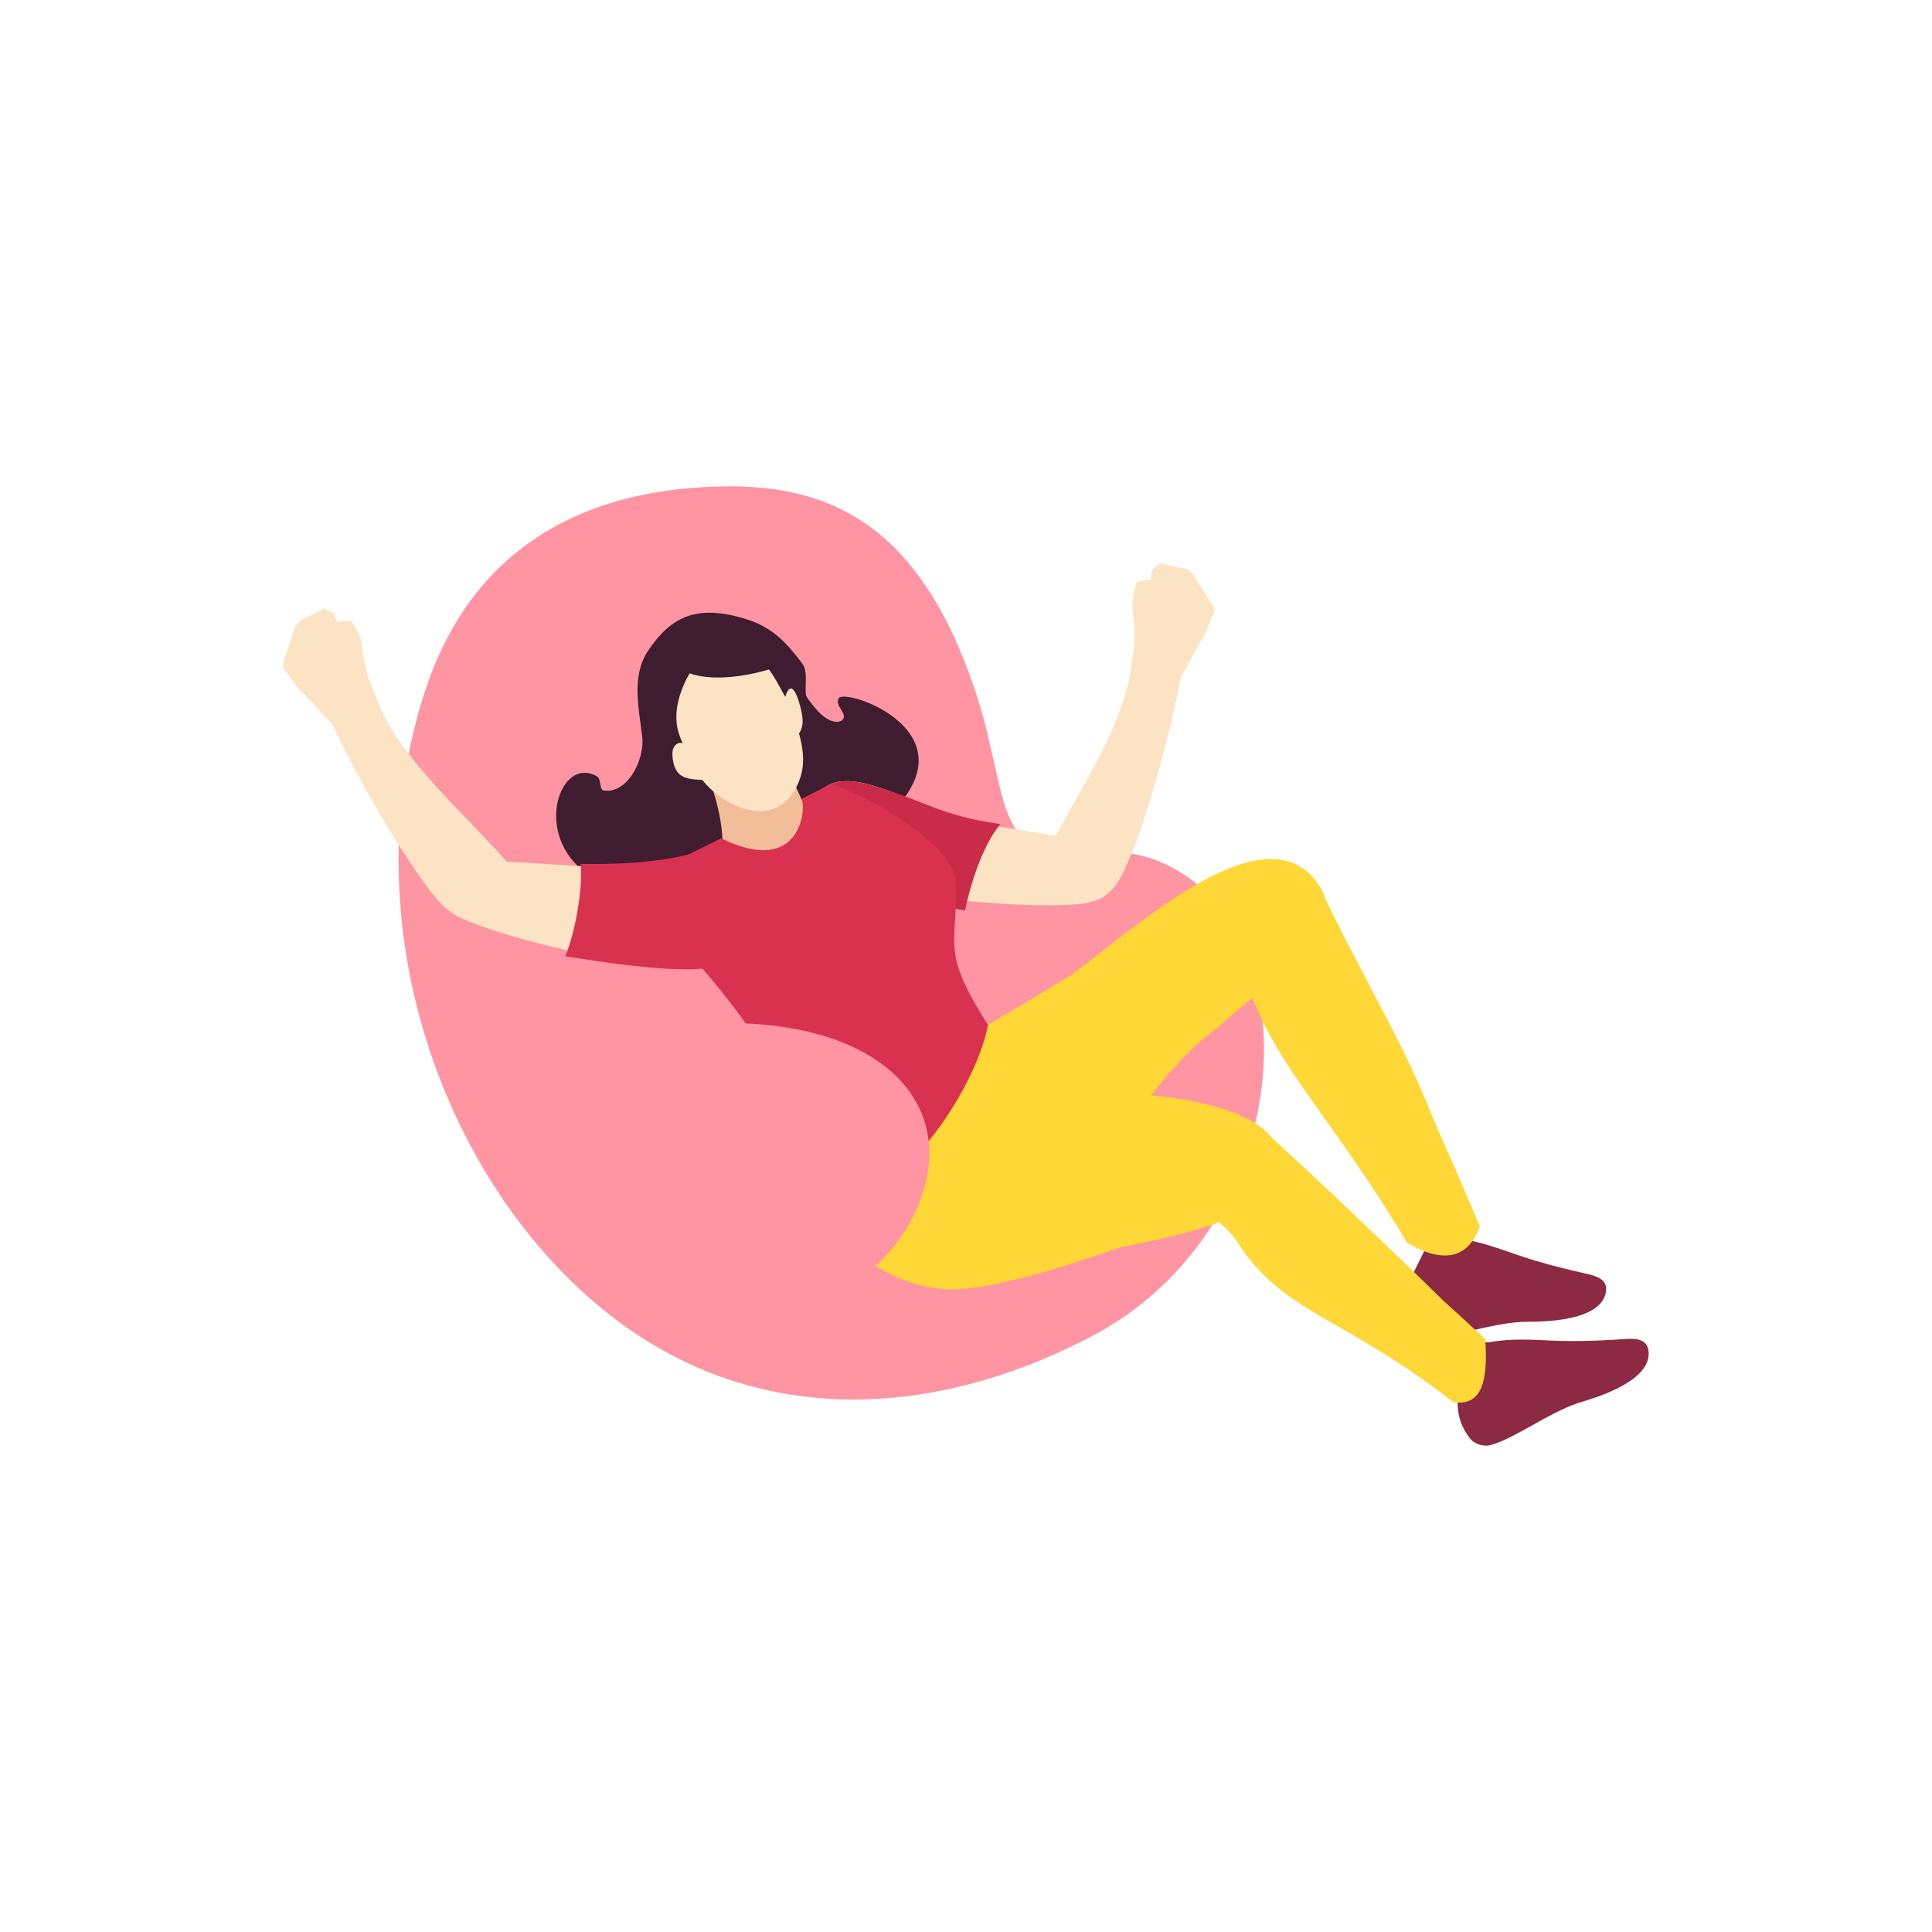 <?xml version="1.0" encoding="UTF-8"?>
<svg xmlns="http://www.w3.org/2000/svg" xmlns:xlink="http://www.w3.org/1999/xlink" width="2400" height="2400" viewBox="0 0 2400 2400">

<path fill-rule="evenodd" fill="rgb(100%, 58.006%, 63.477%)" fill-opacity="1" d="M 1341.199 1059.969 C 1381.73 1055.199 1414.148 1059.352 1440.32 1070.262 C 1634.02 1151 1615.66 1525.105 1354.289 1660.984 C 1127.398 1778.945 866.613 1777.191 671.867 1551.277 C 521.426 1376.762 449.141 1106.629 526.555 862.77 C 577.418 702.551 698.543 608.25 896.148 604.25 C 1027.09 601.59 1141.07 648.121 1211.121 857.211 C 1237.379 935.59 1239.641 1000.289 1263.648 1032.852 C 1277.48 1051.602 1300.328 1061.68 1341.199 1059.969 "/>
<path fill-rule="evenodd" fill="rgb(24.706%, 10.985%, 18.822%)" fill-opacity="1" d="M 1069.391 1040.5 C 944.227 1099.441 922.258 1067.41 879.551 1106.301 C 632.746 1143.828 676.582 925.77 741.926 964.641 C 747.051 968.66 744.652 980.941 749.566 981.852 C 778.172 987.16 801.359 944.91 797.746 914.68 C 793.652 880.461 784.453 841.051 803.984 810 C 831.492 768.488 862.551 748.75 927.727 769.379 C 959.836 779.699 976.336 797.629 996.355 823.879 C 1004.281 834.262 999.359 852.941 1001.359 864.059 C 1001.629 865.551 1007.711 874.121 1015.18 882.48 C 1034.441 904.051 1051.469 897.16 1047.852 887.359 C 1045.488 880.961 1038.211 874.359 1041.75 867.578 C 1049.762 852.289 1242.16 919.488 1069.391 1040.5 "/>
<path fill-rule="evenodd" fill="rgb(98.827%, 89.062%, 76.952%)" fill-opacity="1" d="M 1176.301 1014.41 L 1209.441 1021.672 L 1311.281 1038.211 C 1365.82 1067.871 1352.91 1091.898 1354.461 1120.461 C 1328.512 1130.41 1122.93 1124.129 1032.238 1081.121 C 1026.961 1078.609 1010.23 1069.129 1006.5 1065.48 C 1005.77 1061.551 1005.441 1056.32 1005.23 1052.801 C 997.773 930.191 1078.891 968.289 1176.301 1014.41 "/>
<path fill-rule="evenodd" fill="rgb(78.906%, 16.869%, 28.247%)" fill-opacity="1" d="M 1013.461 991.469 C 1026.25 967.34 1052.27 966.301 1085.809 976.262 C 1152.719 996.141 1166.941 1012.84 1242.738 1023.711 C 1220.219 1050.141 1204.641 1101.738 1198.871 1130.859 C 1151.77 1124.559 1089.012 1103.98 1051.609 1089.5 C 1044.738 1086.84 1038.262 1084.051 1032.238 1081.121 C 1026.98 1078.559 1010.23 1069.129 1006.5 1065.48 C 1005.77 1061.551 1005.441 1056.32 1005.23 1052.801 C 1003.5 1024.328 1006.539 1004.52 1013.461 991.469 "/>
<path fill-rule="evenodd" fill="rgb(98.827%, 89.062%, 76.952%)" fill-opacity="1" d="M 1403.621 839.121 L 1409.43 798.398 L 1408.891 774.789 L 1406.371 749.629 L 1407.871 737.609 L 1412.27 723.34 L 1422.25 720.23 L 1429.219 720.23 L 1431.211 707.828 L 1441.828 699.57 L 1459.16 703.922 L 1473.648 706.602 L 1481.828 712.641 C 1481.828 712.641 1490.84 727.711 1492.48 730.309 C 1494.121 732.91 1506.75 752.148 1506.75 752.148 L 1508.52 758.91 L 1498.141 784.422 L 1459.738 854.52 L 1456.09 860.852 C 1428.039 867.398 1419.82 863.039 1403.621 839.121 "/>
<path fill-rule="evenodd" fill="rgb(94.922%, 74.414%, 59.959%)" fill-opacity="1" d="M 983.289 965.16 L 1010.32 1026.191 C 1010.32 1026.191 964.004 1048.75 960.301 1050.09 C 956.594 1051.43 896.117 1069.051 896.117 1069.051 C 901.445 1033.398 891.508 992.578 874.109 949.238 L 932.586 945.328 L 983.289 965.16 "/>
<path fill-rule="evenodd" fill="rgb(98.827%, 89.062%, 76.952%)" fill-opacity="1" d="M 981.277 876.199 C 993.316 913.301 1008.891 947.328 985.594 984.031 C 953.574 1034.449 880.535 994.199 861.625 951.422 C 852.914 931.711 842.492 916.801 840.586 898.301 C 839.094 883.879 841.645 868.012 850.418 848.441 C 859.062 829.141 872.312 814.68 892.039 809.398 C 944.613 795.32 958.281 836.109 981.277 876.199 "/>
<path fill-rule="evenodd" fill="rgb(98.827%, 89.062%, 76.952%)" fill-opacity="1" d="M 972.625 874.828 C 973.789 871.309 974.691 868.262 975.473 865.699 C 982.496 842.602 990.426 862.609 994.535 879.359 C 998.508 895.559 998.902 905.789 987.332 917.691 L 982.289 910.328 C 982.289 910.328 980.57 896.66 979.707 894.34 C 978.84 892.012 972.625 874.828 972.625 874.828 "/>
<path fill-rule="evenodd" fill="rgb(98.827%, 89.062%, 76.952%)" fill-opacity="1" d="M 837.371 927.738 C 835.113 931.352 834.531 937.5 836.328 946.371 C 840.004 964.5 851.141 967.281 864.629 968.371 C 868.625 968.691 872.824 968.871 877.098 969.25 L 885.031 965.422 C 878.691 955.18 850.039 907.52 837.371 927.738 "/>
<path fill-rule="evenodd" fill="rgb(24.706%, 10.985%, 18.822%)" fill-opacity="1" d="M 842.25 828.148 C 868.711 850.891 932.406 840.879 967.902 827.301 L 958.629 807.078 L 928.613 786.02 C 928.613 786.02 914.961 782.648 913.676 783.27 C 912.395 783.891 891.574 792.219 891.574 792.219 L 842.25 828.148 "/>
<path fill-rule="evenodd" fill="rgb(54.881%, 16.479%, 26.268%)" fill-opacity="1" d="M 1751.211 1645.395 C 1753.781 1651.977 1759.102 1657.227 1768.078 1660.281 C 1772.609 1661.824 1782.91 1661.195 1792.578 1659.809 C 1824.379 1655.234 1864.621 1641.859 1897.949 1641.918 C 1914.691 1641.949 1947.148 1641.066 1969.988 1631.363 C 1983.16 1625.77 1993.129 1617.246 1995.039 1604.277 C 1997.199 1589.633 1983.711 1585.172 1971.059 1582.359 C 1946.891 1576.984 1927.309 1571.988 1907.578 1566.148 C 1870.789 1555.262 1846.52 1542.855 1808.699 1538.219 L 1778.781 1530.734 C 1766.871 1569.625 1733.699 1600.578 1751.211 1645.395 "/>
<path fill-rule="evenodd" fill="rgb(100%, 84.375%, 21.19%)" fill-opacity="1" d="M 1100.77 1484.797 C 1158.43 1511.551 1255.059 1552.527 1334.84 1478.523 C 1384.781 1432.207 1440.301 1327.621 1513.551 1275.988 C 1549.301 1239.18 1677.16 1159.609 1639.27 1100.871 C 1575.621 1002.172 1420.012 1144.551 1330.84 1211.031 L 1272.828 1246.109 C 1229.301 1272.68 957.879 1418.496 1100.77 1484.797 "/>
<path fill-rule="evenodd" fill="rgb(100%, 84.375%, 21.19%)" fill-opacity="1" d="M 1006.809 1486.246 C 1025.672 1533.031 1104.801 1606.051 1189.98 1601.523 C 1252.789 1598.184 1343.711 1565.305 1391.641 1549.633 C 1432.012 1540.48 1581.328 1517.105 1591.039 1456.945 C 1607.34 1355.871 1379.559 1353.23 1292.488 1357.949 L 1240.23 1355.191 C 1200.879 1353.289 960.066 1370.301 1006.809 1486.246 "/>
<path fill-rule="evenodd" fill="rgb(85.156%, 19.604%, 31.372%)" fill-opacity="1" d="M 1187.031 1093.398 C 1191.199 1173.359 1165.98 1177.449 1227.27 1273.09 C 1212.73 1358.352 1079.98 1566.262 972.051 1465.012 C 1001.43 1355.809 941.105 1279.469 828.516 1152.719 C 868.641 1045.289 711.09 1132.859 897.34 1040.691 C 930.391 1024.328 974.258 1003.77 1032 973.891 C 1072.699 984.949 1184.73 1049.148 1187.031 1093.398 "/>
<path fill-rule="evenodd" fill="rgb(100%, 84.375%, 21.19%)" fill-opacity="1" d="M 1639.27 1100.859 C 1675.281 1181.488 1738.359 1286.828 1770.879 1366.441 C 1782.539 1395 1794.691 1423.496 1807.809 1451.926 L 1838.309 1523.59 C 1819.93 1574.785 1777.352 1561.758 1747.68 1543.324 C 1635.359 1355.309 1559.57 1306.578 1533.02 1158.211 C 1533.02 1158.211 1607.969 1179.23 1617.371 1168.012 C 1626.781 1156.789 1627.691 1149.441 1629.172 1145.59 C 1630.648 1141.738 1639.27 1100.859 1639.27 1100.859 "/>
<path fill-rule="evenodd" fill="rgb(54.881%, 16.479%, 26.268%)" fill-opacity="1" d="M 1825.691 1786.379 C 1830.02 1791.953 1836.621 1795.473 1846.09 1795.852 C 1850.879 1796.043 1860.578 1792.508 1869.449 1788.426 C 1898.641 1774.996 1933.41 1750.727 1965.379 1741.301 C 1981.43 1736.57 2012.309 1726.492 2031.449 1710.691 C 2042.48 1701.586 2049.609 1690.574 2047.762 1677.598 C 2045.66 1662.945 2031.461 1662.504 2018.531 1663.406 C 1993.828 1665.129 1973.641 1665.91 1953.059 1665.926 C 1914.691 1665.949 1887.898 1660.965 1850.32 1667.277 L 1819.5 1668.609 C 1819.148 1709.281 1796.148 1748.395 1825.691 1786.379 "/>
<path fill-rule="evenodd" fill="rgb(100%, 84.375%, 21.19%)" fill-opacity="1" d="M 1562.391 1397.391 C 1627.75 1456.762 1706.48 1531.742 1768.238 1591.586 C 1790.391 1613.055 1790.219 1613.754 1813.66 1634.516 L 1845.039 1663.508 C 1848.781 1717.777 1839.898 1746.754 1805.32 1741.797 C 1668.23 1634.895 1595.121 1632.117 1538.289 1544.625 C 1527.539 1528.07 1518.738 1522.051 1504 1508.973 C 1504 1508.973 1556.449 1468.508 1560.551 1454.461 C 1564.66 1440.41 1562.539 1433.312 1562.352 1429.188 C 1562.148 1425.066 1562.391 1397.391 1562.391 1397.391 "/>
<path fill-rule="evenodd" fill="rgb(98.827%, 89.062%, 76.952%)" fill-opacity="1" d="M 1406.27 819.129 C 1436.941 836.98 1432.922 834.75 1468.23 831.922 C 1461.648 879.352 1427.539 1015.148 1396.281 1081.988 C 1368.391 1141.621 1324.98 1120.352 1281.828 1101.961 C 1305.211 1029.359 1399.371 913.68 1406.27 819.129 "/>
<path fill-rule="evenodd" fill="rgb(94.922%, 74.414%, 59.959%)" fill-opacity="1" d="M 995.48 992.699 C 1001.828 1000.84 996.586 1089.82 897.406 1042.148 C 907.754 1018.148 927.602 1011.25 951.133 1009.879 C 964.309 1007.031 982.703 994.641 995.48 992.699 "/>
<path fill-rule="evenodd" fill="rgb(100%, 58.006%, 63.477%)" fill-opacity="1" d="M 658.18 1459.926 C 637.129 1411.039 648.715 1371.18 682.387 1339.961 C 740.891 1285.73 860.297 1262.711 957.953 1273.781 C 1134.172 1293.77 1194.672 1407.012 1128.039 1522.617 C 1030.672 1691.578 738.188 1645.719 658.18 1459.926 "/>
<path fill-rule="evenodd" fill="rgb(98.827%, 89.062%, 76.952%)" fill-opacity="1" d="M 791.836 1080.16 L 629.922 1070.32 C 568.848 1081.48 573.613 1108.34 563.23 1134.988 C 580.023 1148.672 703.547 1187.02 804.383 1197.328 C 894.203 1206.52 910.109 1204.09 927.473 1139.77 C 946.797 1068.18 923.359 1067.23 791.836 1080.16 "/>
<path fill-rule="evenodd" fill="rgb(98.827%, 89.062%, 76.952%)" fill-opacity="1" d="M 473.531 881.719 L 457.766 843.73 L 452.398 820.73 L 448.57 795.73 L 444.121 784.469 L 436.305 771.738 L 425.867 771.219 L 419.109 772.961 L 414.102 761.449 L 401.754 756.09 L 386.051 764.621 L 372.691 770.828 L 366.27 778.711 C 366.27 778.711 361.301 795.559 360.363 798.488 C 359.426 801.41 351.98 823.191 351.98 823.191 L 351.949 830.18 L 368.363 852.301 L 423.023 910.621 L 428.133 915.84 C 456.934 915.191 463.809 908.922 473.531 881.719 "/>
<path fill-rule="evenodd" fill="rgb(98.827%, 89.062%, 76.952%)" fill-opacity="1" d="M 465.984 863.02 C 440.734 887.941 444.066 884.781 409.164 890.84 C 427.363 935.141 494.234 1058.16 541.16 1115.09 C 583.031 1165.898 619.773 1134.48 656.98 1105.91 C 616.246 1041.43 496.234 952.859 465.984 863.02 "/>
<path fill-rule="evenodd" fill="rgb(85.156%, 19.604%, 31.372%)" fill-opacity="1" d="M 702.043 1187.891 C 714.184 1160.719 724.496 1102.781 721.195 1073.16 C 748.551 1073.629 801.961 1073.988 854.195 1061.879 C 924.426 1046.238 924.965 1060.98 937.746 1073.539 C 948.18 1083.148 938.574 1108.289 939.949 1138.191 C 942.004 1182.852 954.383 1212.172 872.867 1203.5 C 869.461 1203.141 865.949 1203.969 862.363 1204.07 C 815.945 1205.422 750.379 1195.578 702.043 1187.891 "/>
</svg>
